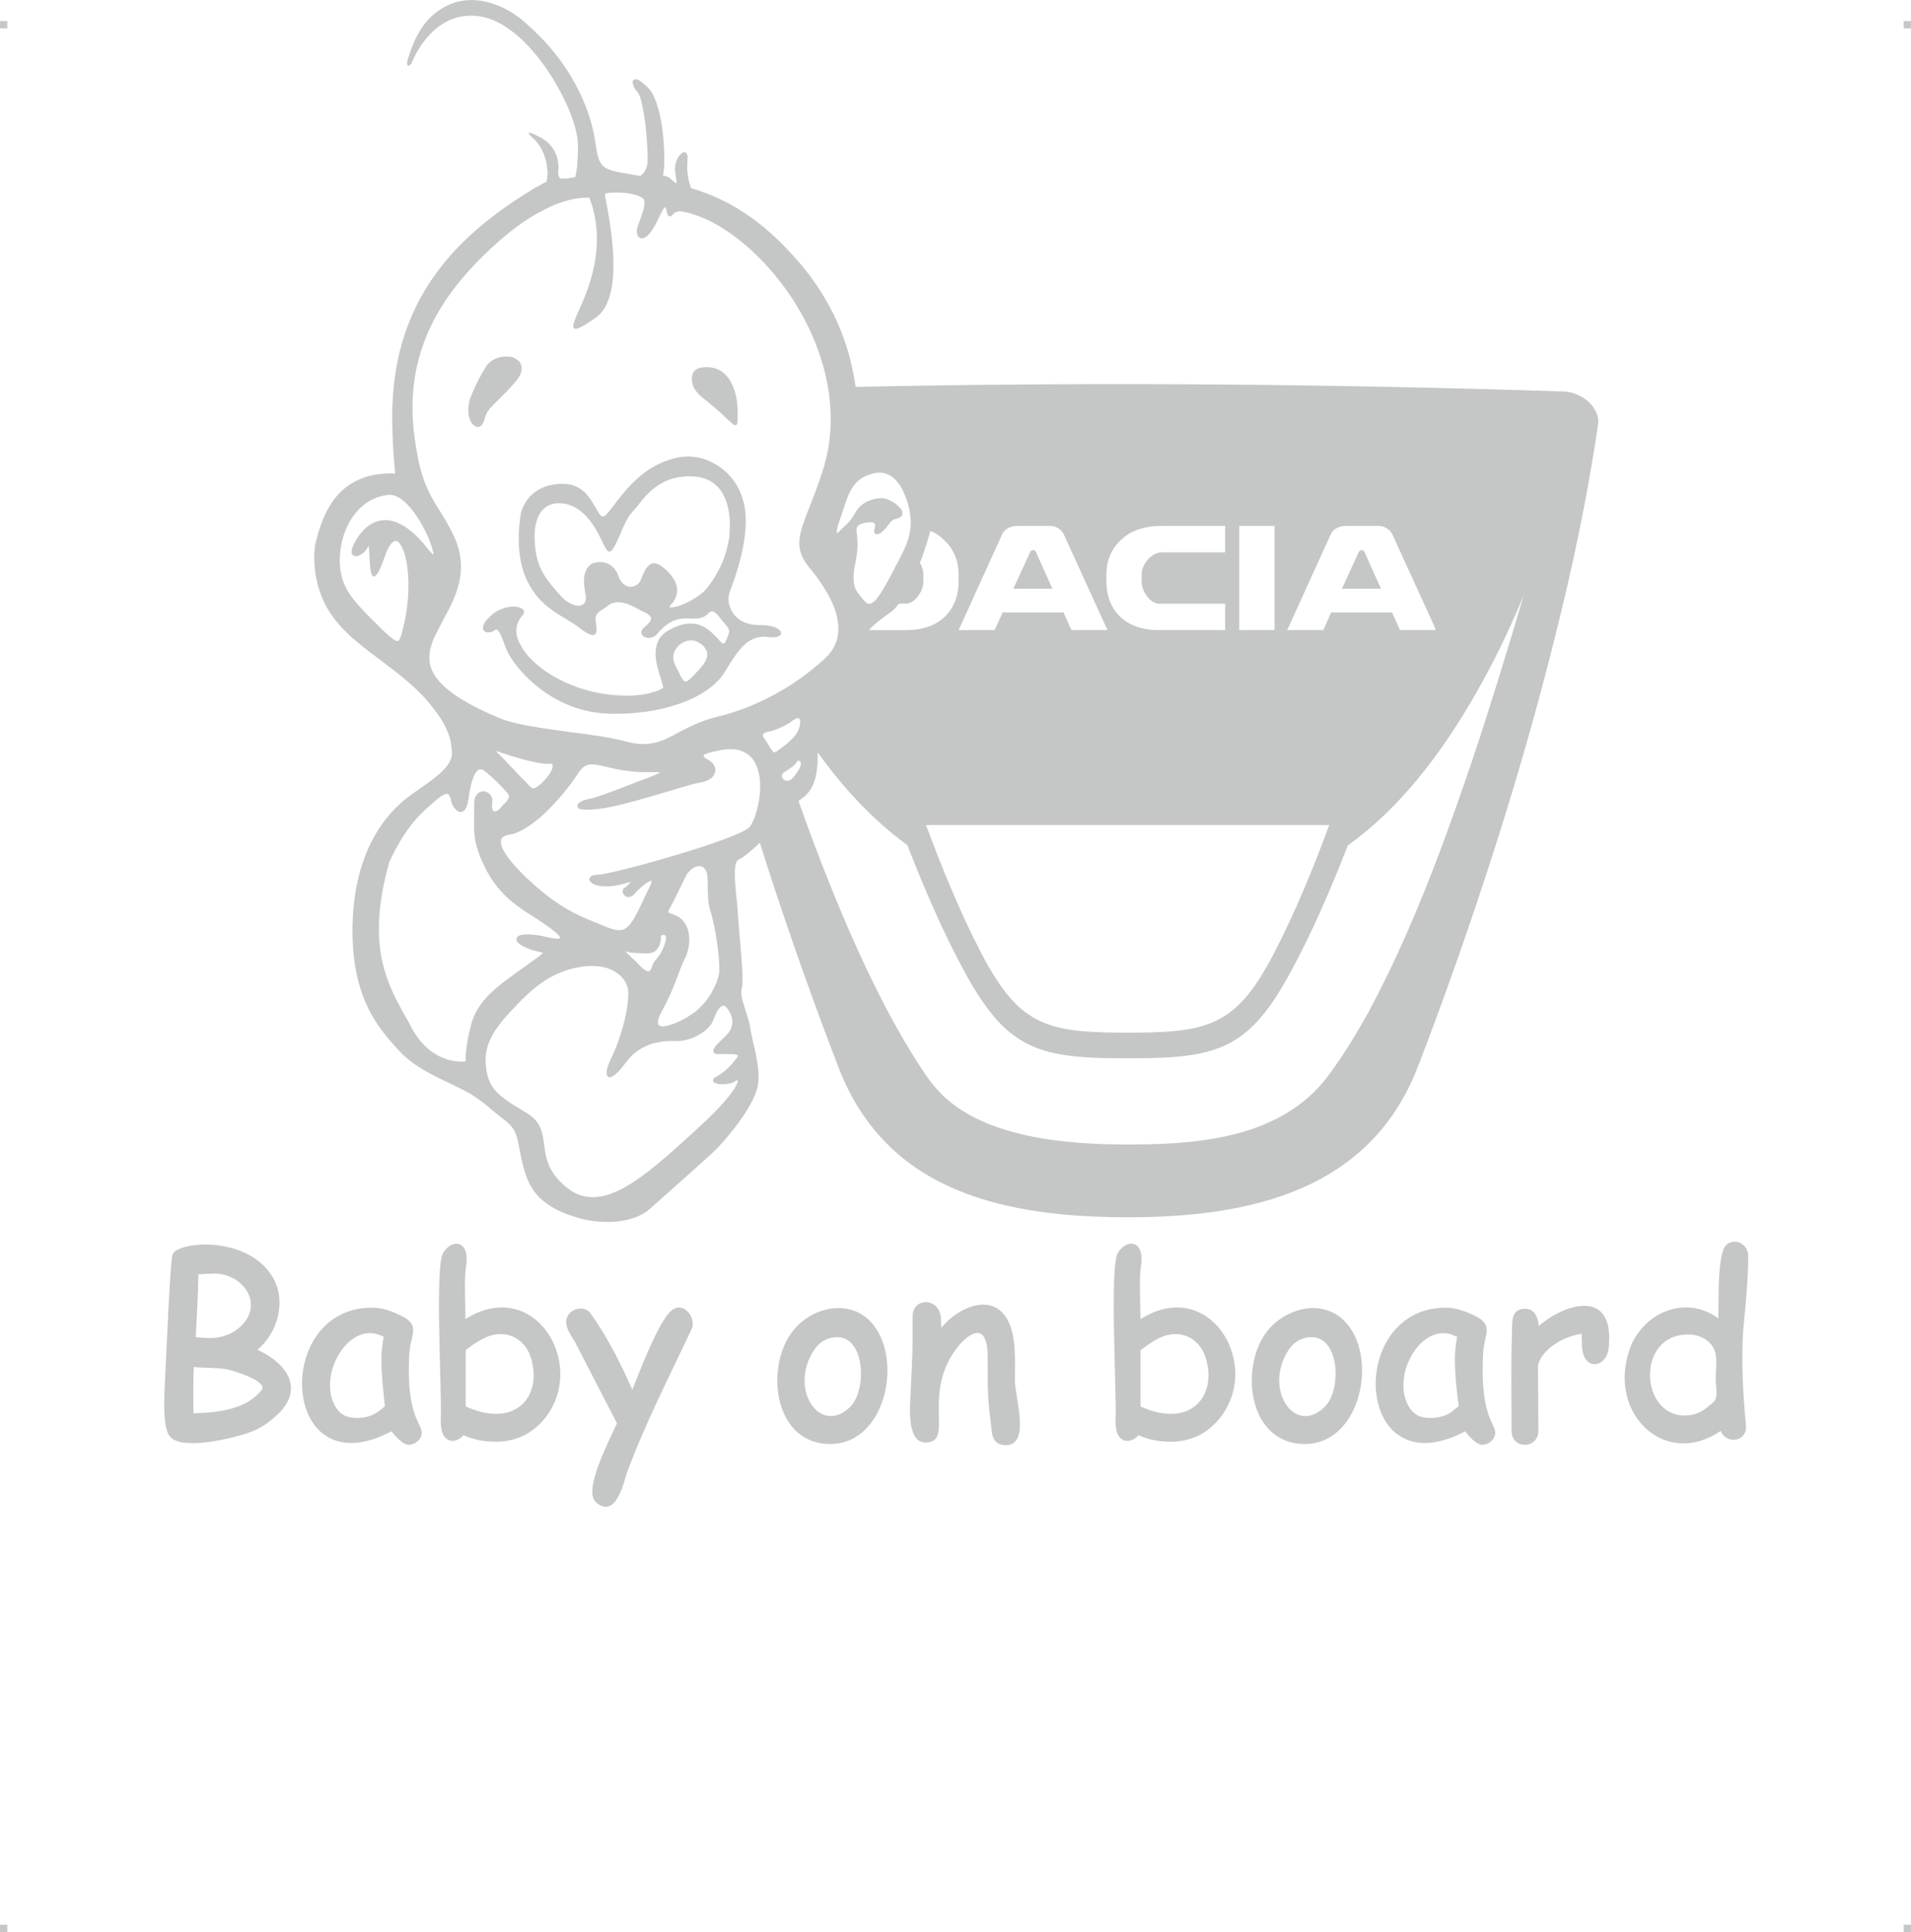 <?xml version="1.0" encoding="UTF-8"?>
<!DOCTYPE svg PUBLIC "-//W3C//DTD SVG 1.1//EN" "http://www.w3.org/Graphics/SVG/1.1/DTD/svg11.dtd">
<!-- Creator: CorelDRAW 2019 (64-Bit) -->
<svg xmlns="http://www.w3.org/2000/svg" xml:space="preserve" width="4.994in" height="5.048in" version="1.1" style="shape-rendering:geometricPrecision; text-rendering:geometricPrecision; image-rendering:optimizeQuality; fill-rule:evenodd; clip-rule:evenodd"
viewBox="0 0 2384.7 2410.58"
 xmlns:xlink="http://www.w3.org/1999/xlink"
 xmlns:xodm="http://www.corel.com/coreldraw/odm/2003">
 <defs>
  <style type="text/css">
   <![CDATA[
    .fil0 {fill:#C5C6C6}
   ]]>
  </style>
 </defs>
 <g id="Layer_x0020_1">
  <g id="_2724211196480">
   <g id="_620789184">
    <rect class="fil0" x="-0" y="26.3" width="9.06" height="9.11"/>
    <rect class="fil0" x="2375.64" y="26.3" width="9.06" height="9.11"/>
    <rect class="fil0" x="-0" y="2401.47" width="9.06" height="9.11"/>
    <rect class="fil0" x="2375.64" y="2401.47" width="9.06" height="9.11"/>
   </g>
   <g id="_620782432">
    <path class="fil0" d="M1416.02 1288.44c94.62,-0.48 128.08,-10.99 173.96,-99.4 26.76,-51.61 48.75,-105.62 68.82,-159.62l-503.23 0c20.07,54 42.05,108.01 68.82,159.62 46.36,88.41 79.33,98.92 174.43,99.4l17.2 0 -0 0zm169.18 -502.27l-38.71 0 0 -129.99 43.97 0 0 4.78 0 119.95 0 5.26 -5.26 0zm110.4 -97.49l-21.03 45.88 48.75 0 -20.55 -45.88c-0.48,-0.96 -1.43,-1.43 -1.91,-1.91 -0.48,-0.48 -1.43,-0.48 -1.91,-0.48 -0.48,0 -0.96,0.48 -1.43,0.48 -0.96,0.48 -1.43,0.96 -1.91,1.91l0 0zm-47.79 97.49l-41.58 0 3.34 -7.17 50.18 -110.4c1.91,-4.78 4.3,-7.65 8.12,-9.56 3.34,-1.91 7.17,-2.87 11.47,-2.87l41.58 0c3.82,0 7.65,1.43 10.51,3.82 3.34,1.91 5.73,5.26 7.17,9.08l50.18 109.92 2.87 7.17 -7.65 0 -33.93 0 -2.87 0 -1.43 -2.87 -8.6 -19.12 -75.99 0 -8.6 19.12 -1.43 2.87 -3.34 0zm-124.26 0l-77.42 0c-21.5,0 -36.8,-6.21 -47.31,-15.77 -12.9,-11.95 -18.16,-28.2 -18.16,-44.44l0 -9.56c0,-16.73 6.21,-32.5 19.59,-43.97 10.99,-10.04 27.24,-16.25 49.22,-16.25l74.07 0 5.26 0 0 4.78 0 22.94 0 5.26 -5.26 0 -74.07 0c-5.73,0 -11.95,3.34 -16.73,8.6 -4.78,5.26 -8.12,12.43 -8.12,18.64l0 9.56c0,6.21 2.87,13.38 7.65,19.12 3.82,4.78 9.08,8.12 13.86,8.12l77.42 0 5.26 0 0 5.26 0 22.46 0 5.26 -5.26 0zm-238 -97.49l-21.03 45.88 48.75 0 -20.55 -45.88c-0.48,-0.96 -0.96,-1.43 -1.91,-1.91 -0.48,-0.48 -0.96,-0.48 -1.43,-0.48 -0.96,0 -1.43,0.48 -1.91,0.48 -0.96,0.48 -1.43,0.96 -1.91,1.91l0 0 0 0zm-47.79 97.49l-41.58 0 3.34 -7.17 50.18 -110.4c1.91,-4.78 4.78,-7.65 8.12,-9.56 3.34,-1.91 7.17,-2.87 11.95,-2.87l41.1 0c3.82,0 7.65,1.43 10.99,3.82 2.87,1.91 5.26,5.26 6.69,9.08l50.18 109.92 3.34 7.17 -7.65 0 -33.93 0 -3.34 0 -1.43 -2.87 -8.6 -19.12 -75.99 0 -8.6 19.12 -1.43 2.87 -3.34 0 -0 0zm-743.61 13.38c3.34,0.96 4.78,-1.43 6.21,-6.21 12.43,-41.58 10.99,-82.68 3.82,-104.18 -1.91,-5.73 -4.3,-10.04 -6.69,-12.43 -1.91,-1.91 -3.82,-2.39 -5.73,-1.43 -3.82,1.91 -7.65,7.65 -11.47,18.64 -6.69,20.07 -11.47,26.28 -14.34,25.33 -3.82,-1.43 -4.3,-12.43 -4.78,-22.94 -0.48,-8.12 -0.96,-15.29 -1.43,-15.77 -0.48,-0.48 0.48,0.48 -0.48,1.43 -2.39,5.26 -6.21,8.6 -10.04,10.51l0 0c-1.43,0.96 -3.34,1.43 -4.78,1.43l0 0c-1.91,0 -3.34,-0.48 -4.3,-1.43 -0.96,-0.96 -1.43,-2.39 -1.43,-3.82 -0.48,-2.39 2.87,-12.43 10.04,-21.5 4.3,-5.73 10.04,-11.47 17.2,-14.82 7.17,-3.34 15.29,-4.78 25.33,-1.91 12.43,3.82 26.76,13.86 43.01,34.89 3.34,3.82 5.26,6.21 6.69,6.69 0,0 0,-1.91 -0.96,-4.78 -0.96,-4.78 -3.34,-11.47 -6.69,-19.12 -10.51,-22.94 -30.11,-52.57 -48.75,-50.66 -18.64,1.91 -32.98,11.95 -43.01,25.33 -11.95,16.25 -17.68,37.28 -17.68,56.87 0.48,32.98 16.25,48.75 39.66,72.64 1.91,1.91 3.82,3.34 5.26,5.26 13.38,13.38 21.03,20.07 25.33,21.98l0 -0zm186.38 -538.59c-22.94,10.99 -45.4,28.2 -65.47,46.83 -33.93,31.06 -61.17,64.04 -78.38,101.31 -17.68,37.75 -25.33,78.85 -20.55,126.64 0.48,5.73 1.43,11.95 2.39,17.68 0.48,5.26 1.91,10.99 2.87,17.2 6.69,34.41 17.68,51.61 28.67,68.82 6.21,10.04 11.95,19.59 17.68,32.5 17.68,41.58 0.48,73.6 -14.82,101.79 -4.3,8.12 -8.12,15.29 -11.47,22.46 -13.38,32.02 -9.08,61.17 79.81,98.93 20.55,9.08 54.96,13.38 89.37,18.16 25.81,3.34 52.09,6.69 72.64,12.43 28.2,7.17 44.92,-1.43 64.52,-12.43 12.9,-6.69 26.76,-13.86 45.88,-18.64 24.37,-5.73 47.79,-14.82 70.25,-26.76 22.94,-11.95 44.44,-27.24 64.52,-45.4 19.59,-17.2 20.55,-38.71 14.34,-59.26 -6.69,-21.03 -21.5,-41.58 -33.93,-56.39 -18.64,-23.42 -11.95,-40.62 1.43,-74.55l0 0c4.78,-11.95 10.04,-25.81 15.77,-43.01 3.34,-10.04 5.73,-20.55 7.65,-30.59 10.99,-66.91 -10.51,-133.33 -44.92,-185.9 -34.89,-53.05 -82.2,-92.23 -122.82,-105.14 -4.78,-1.91 -10.04,-2.87 -14.82,-3.82 -6.69,-0.96 -10.04,1.91 -11.95,4.3l0 0c-1.43,0.96 -1.91,1.43 -2.87,1.91 -1.91,0 -3.34,-0.96 -3.82,-4.3 -0.96,-3.82 -1.91,-7.17 -2.39,-7.17 -1.43,0 -3.82,4.3 -9.56,16.25 -5.26,10.99 -10.04,17.68 -14.34,20.55 -1.91,1.43 -3.34,1.91 -5.26,1.91 -1.43,0 -3.34,-0.48 -4.3,-1.91 -1.43,-1.43 -1.91,-3.34 -1.91,-5.73 -0.48,-4.3 1.91,-10.04 4.3,-16.25 3.34,-9.56 7.17,-20.07 3.82,-25.33 -0.48,-0.48 -1.43,-1.43 -2.87,-1.91 -5.26,-3.34 -15.29,-5.26 -24.85,-5.73 -9.56,-0.48 -18.16,0 -20.07,1.43 0,0 0,0 0,0l0 0c-0.48,0.48 0.48,6.21 2.39,15.29 6.21,35.37 20.07,115.17 -14.34,139.55 -17.68,11.95 -24.85,15.77 -27.24,12.43 -1.91,-2.39 0.96,-9.08 5.26,-19.12 12.43,-27.24 37.28,-83.15 14.34,-143.37 -17.68,-0.48 -36.32,4.78 -54.96,14.34l0.01 -0.01zm75.99 695.82c-17.68,-4.3 -26.28,-6.21 -35.84,9.08 -6.69,10.99 -24.85,34.41 -44.92,52.57 -13.38,11.47 -27.72,21.03 -39.66,22.94 -3.34,0.48 -6.21,1.43 -7.65,2.39 -2.87,1.91 -3.82,4.3 -3.34,7.65 0,3.34 1.91,7.65 4.78,12.43 7.17,11.95 21.5,26.76 37.75,41.1 31.06,27.24 50.18,35.37 70.25,43.97 2.87,0.96 5.73,2.39 8.6,3.34 35.37,15.77 36.8,12.43 60.69,-38.71 1.43,-2.87 2.87,-6.21 4.78,-9.56 0.96,-2.39 1.43,-4.3 1.43,-4.78 0,0 0,0 0,0 -0.96,0 -1.91,0 -3.34,0.48 -4.78,2.39 -11.95,8.6 -16.73,13.86l0 0c-3.82,4.78 -7.65,6.21 -10.51,5.73 -1.43,-0.48 -2.87,-1.43 -3.82,-2.39 -0.96,-0.96 -1.91,-2.39 -1.91,-3.34 -0.48,-2.39 0,-4.3 1.91,-5.73 2.87,-1.43 6.21,-5.26 8.12,-7.65l0 0c-22.94,7.65 -38.23,6.69 -45.4,3.34 -2.87,-0.96 -4.3,-2.39 -5.26,-3.82 -1.43,-1.91 -1.43,-3.82 0,-5.26l0 0c1.43,-1.91 3.82,-2.87 8.12,-2.87 10.51,0 62.13,-13.38 108.96,-27.72 37.75,-11.47 72.16,-23.89 80.29,-30.59 5.73,-4.3 12.43,-22.94 14.34,-43.01 0.96,-10.04 0.48,-20.55 -2.39,-29.63 -2.39,-8.6 -7.17,-16.25 -14.34,-20.55 -7.17,-4.78 -17.2,-6.69 -31.06,-4.3 -10.04,1.91 -18.16,3.82 -21.5,5.73 -1.91,1.43 -0.96,3.34 4.3,6.21 4.3,2.39 6.69,4.78 8.12,7.65 1.43,2.87 1.91,5.26 0.96,8.12 -0.48,2.39 -1.91,4.78 -3.82,6.69 -3.34,2.87 -8.12,5.26 -14.34,6.21 -7.17,0.96 -22.94,5.73 -41.58,11.47 -29.15,8.6 -64.52,19.12 -85.54,21.5 -12.9,1.43 -20.07,0.96 -23.42,0 -1.91,-0.96 -2.87,-1.91 -2.87,-3.34 -0.48,-1.43 0,-2.87 1.43,-3.82 2.39,-2.39 6.69,-4.3 12.43,-5.26 10.04,-1.91 27.24,-8.6 44.92,-15.29 8.12,-3.34 16.73,-6.69 24.85,-9.56 11.47,-4.3 18.16,-7.17 19.12,-8.6 -0.48,0 -5.26,0 -15.77,0 -22.94,0 -39.19,-3.82 -51.14,-6.69l-0 0.01zm-72.16 -3.82c-16.73,0.96 -60.21,-14.34 -60.21,-14.34l0 0c-2.39,-0.96 -3.82,-1.43 -4.78,-1.43 0.48,1.43 1.91,2.87 3.82,4.3 3.34,3.34 6.69,6.69 11.47,11.95 3.82,3.82 9.08,9.56 15.77,16.73 2.87,2.39 5.26,4.78 7.17,7.17 7.65,8.12 7.65,8.12 15.77,1.91 5.26,-4.3 11.95,-11.95 14.82,-18.16 0.96,-1.91 1.43,-3.82 1.43,-5.26 0,-0.96 0,-1.91 -0.96,-2.39 -0.96,-0.48 -2.39,-0.96 -4.3,-0.48l0 -0zm304.9 -54c-10.51,8.6 -27.24,13.38 -27.24,13.38l0 0c-8.12,0.96 -10.51,3.34 -10.04,5.73 0.48,1.91 2.39,4.3 4.3,7.17 0.48,0.96 1.43,2.39 2.39,3.82 0.48,0.48 0.96,1.43 1.43,2.39 1.43,1.91 2.39,3.82 3.34,4.78 1.43,2.39 3.34,3.34 6.21,0.96 0.96,-0.96 1.91,-1.43 3.34,-2.39 7.65,-5.73 20.07,-14.82 23.89,-25.33 1.43,-4.3 1.91,-8.12 1.43,-10.51l0 0c0,-0.96 -0.48,-1.91 -0.96,-2.39l0 0c-0.48,-0.48 -0.96,-0.48 -1.91,-0.48 -1.43,0 -3.34,0.96 -6.21,2.87l0 0zm0 57.35c-3.82,2.87 -8.12,5.73 -9.08,6.21l0 0c-1.91,0.96 -2.87,1.91 -3.82,3.34l0 0c-0.48,0.96 -0.96,1.91 -0.48,2.87 0,0.96 0.48,1.91 0.96,2.87 0.96,0.96 2.39,1.91 3.82,2.39 2.87,0.96 5.73,-0.48 8.6,-3.34 2.87,-3.34 6.21,-7.65 8.6,-12.43 1.91,-3.34 1.91,-5.73 0.96,-7.65 -0.48,-0.48 -0.96,-0.48 -0.96,-0.96 -0.48,-0.48 -0.96,-0.48 -1.43,-0.48l0 0c-0.48,0 -1.43,0 -1.91,0.96 -0.96,1.91 -2.87,4.3 -5.26,6.21l0 0zm-461.17 56.39c-25.33,23.42 -41.58,61.17 -42.53,63.56 -29.15,104.66 -2.87,151.49 23.42,197.37l0 0c1.91,3.82 3.82,7.17 5.26,10.04 23.89,42.53 58.78,41.58 66.91,40.62 -0.48,-4.78 0,-19.59 6.69,-45.88 8.12,-30.11 31.54,-46.83 60.69,-67.86 2.87,-1.91 5.26,-3.82 9.08,-6.21l4.78 -3.82c10.99,-7.65 15.29,-10.99 15.29,-11.95 0,0 -1.91,0 -4.78,-0.96 -3.82,-0.96 -9.56,-1.91 -16.73,-5.26 -6.21,-2.87 -9.56,-5.26 -10.99,-7.65 -0.96,-1.91 -0.96,-3.82 0,-5.26 0.96,-1.43 2.87,-2.39 5.26,-2.87 6.21,-1.43 18.16,-0.96 32.98,2.87 7.65,1.43 12.43,2.39 14.82,1.43 0.48,0 0.96,0 0.96,0 0,-0.96 -0.96,-1.91 -1.91,-3.82 -4.78,-5.26 -16.25,-13.38 -31.06,-22.94 -17.2,-10.51 -30.11,-20.07 -40.14,-31.06 -10.04,-10.99 -17.68,-22.94 -24.85,-39.19 -10.51,-23.89 -10.04,-38.23 -9.56,-53.53 0,-4.78 0,-10.04 0,-15.29 -0.48,-9.08 2.39,-13.86 6.21,-16.25 1.43,-0.96 3.82,-1.43 5.73,-1.43 1.91,0 3.82,0.96 5.73,1.91 3.34,2.39 5.73,6.69 4.78,12.43 -0.48,3.82 0,6.69 0.48,8.6 0.48,0.96 0.96,1.43 1.91,1.91 0.48,0 1.43,0 2.39,0 1.43,-0.48 3.34,-1.43 4.78,-3.34 1.43,-1.43 2.39,-2.39 3.34,-3.82 5.73,-5.26 10.51,-10.51 6.69,-14.82 -0.96,-0.96 -1.91,-2.39 -3.34,-3.82 -5.26,-5.73 -10.99,-12.43 -24.37,-23.42 -6.21,-5.73 -10.99,-2.87 -13.86,3.82 -3.82,7.65 -6.21,19.59 -7.65,30.59 -0.96,7.17 -2.87,11.47 -5.26,13.86 -1.43,1.43 -3.34,1.91 -4.78,1.91 -1.91,0 -3.34,-0.96 -4.78,-2.39 -3.34,-2.39 -6.21,-7.17 -7.17,-13.38 -1.43,-6.21 -3.82,-8.12 -7.65,-6.21 -5.26,1.91 -13.86,9.56 -26.76,21.5l0 -0.01zm258.54 175.87c-0.48,0 -0.48,0 -0.96,0l-0.48 -0.48c-3.34,-0.48 -4.78,-1.43 -4.78,-0.96 0,0 3.34,3.34 7.17,7.17 3.34,2.87 7.17,6.21 10.04,9.56 4.3,4.78 7.17,7.17 10.04,7.65 0.48,0.48 1.43,0.48 1.91,0.48 0.48,0 0.96,-0.48 1.43,-0.96 0.96,-0.96 1.91,-2.39 2.39,-4.3 0.96,-4.3 2.87,-6.69 5.26,-9.56 2.87,-3.34 6.69,-7.65 10.51,-18.16 2.39,-6.21 2.39,-9.56 1.43,-10.99 -0.48,-0.96 -0.96,-1.43 -1.91,-1.43 -0.48,0 -1.43,0 -1.91,0 -0.96,0 -1.43,0.48 -1.43,0.96l0 0 -0.48 0.48 0 0c0,5.73 -1.43,21.5 -16.73,21.5 -11.47,0 -18.64,-0.96 -21.5,-0.96l-0 0zm-132.86 56.39c-1.43,0.96 -1.91,1.91 -2.87,2.39l-2.87 3.34 0 0c-22.94,23.42 -43.49,45.4 -42.05,75.03 0.96,15.77 4.3,25.81 11.95,34.89 7.65,8.6 20.07,16.73 38.71,27.72 18.64,10.99 20.07,24.37 22.46,40.14 1.91,15.77 4.3,33.45 27.24,52.57 43.49,36.32 96.06,-10.99 159.62,-68.82l0 0 0.96 -0.96 0 0c34.89,-31.54 48.75,-49.7 52.57,-58.78 0.96,-1.91 1.43,-3.34 0.96,-4.3 0,-0.48 0,-0.48 0,-0.48 -0.48,0 -0.96,0.48 -2.39,0.96 -4.78,3.82 -15.29,4.78 -21.98,3.82 -1.43,-0.48 -3.34,-0.96 -4.3,-1.43 -1.43,-0.96 -2.39,-1.91 -1.91,-3.82 0,-1.43 1.43,-2.39 3.82,-3.82 5.26,-2.87 10.04,-6.21 13.86,-10.04 4.3,-3.82 8.12,-8.6 11.95,-13.38 1.43,-1.91 1.43,-2.87 0.96,-3.34 -2.39,-1.91 -9.56,-1.43 -17.2,-1.43 -1.43,0 -2.87,0 -4.3,0 -8.6,0.48 -10.51,-2.39 -7.65,-7.65 1.91,-3.34 7.17,-8.12 13.38,-14.34 5.73,-4.78 8.6,-10.99 9.08,-16.73 0.48,-6.21 -1.91,-12.9 -6.21,-18.16 -0.96,-1.43 -1.91,-2.39 -2.87,-2.87 -1.43,-0.96 -2.87,-0.96 -3.82,0 -1.43,0.48 -2.87,1.91 -4.3,3.82l0 0c-2.87,3.82 -4.78,9.08 -6.69,13.86 -2.39,6.69 -9.56,13.38 -18.16,18.16 -8.12,4.78 -18.16,7.65 -27.24,7.65 -8.6,-0.48 -19.59,0 -31.06,3.34 -11.47,3.82 -22.94,10.51 -32.5,23.42 -7.17,10.04 -12.9,15.29 -16.73,17.2 -1.91,1.43 -3.82,1.43 -5.26,0.48 -0.96,-0.48 -1.91,-2.39 -1.91,-4.3 -0.48,-4.3 1.91,-10.99 6.69,-21.03 6.21,-12.9 11.47,-28.67 15.29,-43.49 3.82,-15.77 5.73,-30.59 4.78,-38.71 0,-0.48 0,-0.96 0,-1.43 -1.43,-7.17 -5.73,-15.29 -14.82,-21.03 -8.6,-6.21 -21.98,-9.56 -40.62,-7.64 -1.91,0.48 -3.34,0.48 -5.26,0.96 -35.84,5.26 -61.17,30.11 -69.3,38.23l0.01 0.01zm202.15 -151.97c-8.12,16.73 -18.64,38.23 -19.12,38.23l0 0c-2.87,5.26 -3.34,6.69 -1.91,7.65 0.96,0.48 1.91,0.96 3.82,1.43 1.43,0.48 3.34,1.43 5.26,2.39l0 0 0.48 0 0 0c6.21,2.87 11.95,9.56 14.34,18.64 2.39,9.56 1.91,21.03 -3.82,34.41l-0.48 0 -0.48 1.43 0 0c-4.78,10.51 -7.65,18.64 -10.51,26.28 -4.3,10.99 -8.6,21.98 -18.64,40.14 -2.87,6.21 -4.3,10.04 -3.82,12.9 0,1.91 0.96,2.87 2.39,3.34 1.43,0.96 3.82,0.96 6.69,0.48 9.08,-1.43 21.5,-7.17 31.54,-13.86 10.04,-6.21 17.68,-14.82 23.42,-23.42 7.17,-10.99 11.47,-21.98 12.43,-30.11 0.48,-7.17 -0.48,-20.55 -2.39,-33.93 -1.91,-15.29 -5.26,-30.59 -7.65,-39.19 -3.82,-10.51 -3.82,-18.64 -4.3,-29.15 0,-5.26 0,-10.99 -0.48,-17.68 -0.48,-4.78 -1.91,-7.65 -3.82,-9.56 -1.43,-1.91 -3.34,-2.39 -5.26,-2.87 -1.91,0 -4.3,0.48 -6.69,1.43 -3.82,1.91 -8.12,5.73 -10.99,10.99l-0 -0zm241.82 -503.23c-1.91,0 -3.82,0 -5.73,0.48 -27.24,5.26 -32.98,24.85 -39.66,45.4 -1.43,4.3 -2.87,8.6 -4.3,12.9 -2.39,6.21 -3.82,11.95 -3.82,15.29 0,0.48 0,0.96 0,1.43 0.96,-0.48 1.91,-0.96 3.34,-2.39 1.91,-2.39 3.82,-3.82 5.26,-5.26 5.26,-4.78 8.6,-7.65 14.82,-18.64 4.3,-7.17 10.51,-11.95 17.2,-14.34 8.12,-3.34 16.25,-3.82 21.98,-1.91 4.78,1.91 9.08,4.3 12.9,7.65 1.91,1.91 3.82,3.82 5.26,5.73 0.96,1.91 1.43,4.3 0.96,6.21 0,0.48 -0.48,0.96 -0.96,1.43 -1.91,2.39 -3.82,2.87 -6.21,3.34 -2.87,0.96 -6.21,1.43 -10.04,7.65 -3.82,5.26 -8.12,9.56 -11.47,10.99 -1.43,0.48 -2.39,0.96 -3.34,0.96 -1.43,-0.48 -2.39,-0.96 -2.87,-2.39 -0.48,-0.96 -0.48,-2.87 0.48,-5.26l0 0c0.96,-3.82 0.48,-5.73 -0.96,-6.69 -2.39,-0.96 -7.17,-0.96 -13.38,0.48 -9.56,2.39 -9.08,7.17 -7.65,15.29 0,2.39 0.48,5.26 0.48,8.12 0.48,8.12 -0.96,16.73 -2.39,25.33 -1.43,5.73 -2.39,11.95 -2.39,17.2 -0.48,6.69 0.48,11.47 2.39,16.25 2.87,5.26 6.69,10.04 12.43,16.25 3.34,3.34 7.17,2.39 11.47,-1.43 6.69,-6.69 13.86,-20.55 20.55,-32.5 0.96,-2.39 2.39,-4.3 3.34,-6.21l0.96 -2.39c10.99,-20.07 20.07,-36.8 20.07,-56.39 0,-4.3 -0.48,-9.56 -1.43,-15.77 -2.39,-10.51 -6.21,-21.98 -12.43,-31.54 -6.21,-9.08 -14.34,-15.29 -24.85,-15.29l-0 0zm-511.83 -90.32c0,0 6.69,-20.07 20.55,-42.05 6.21,-9.56 18.16,-13.38 27.72,-12.43 3.82,0 7.17,0.96 9.56,2.87 2.87,1.43 5.26,3.82 6.21,6.69 2.39,5.26 0.96,12.43 -5.73,20.55 -9.56,11.47 -17.2,18.64 -22.94,24.37 -8.6,8.6 -14.34,13.38 -16.73,23.89 -1.43,5.26 -3.82,8.12 -6.21,9.08 -1.91,0.48 -3.82,0.48 -5.26,-0.48 -1.43,-0.96 -2.87,-1.91 -4.3,-3.82 -3.82,-5.26 -6.21,-15.29 -2.87,-28.2l0 -0.48 0 -0zm279.57 -16.25c0,-0.48 -11.95,-27.72 20.07,-24.85 12.43,0.96 20.55,8.12 25.81,17.2 8.12,13.38 9.56,32.02 9.08,42.05 0,1.43 0,2.39 0,3.82 0,6.69 0,9.56 -3.82,9.08l0 0c-1.43,-0.48 -3.82,-2.87 -7.65,-6.21 -2.39,-2.39 -5.26,-5.26 -9.08,-8.6 -6.69,-6.21 -12.43,-10.51 -16.73,-14.34 -8.6,-6.69 -13.38,-10.51 -17.68,-18.16l0 0zm-215.53 157.71c0,-0.48 6.69,-36.8 52.09,-37.28 24.37,0 33.93,17.2 41.1,29.63l0 0c2.87,4.78 4.78,8.6 7.17,10.51 2.39,1.43 5.26,0.48 9.56,-5.73l1.43 -1.43c20.07,-26.76 41.1,-54.48 79.33,-64.52 18.64,-5.26 37.28,-1.91 52.09,7.17 16.25,9.08 28.67,24.85 33.93,43.01 4.78,14.34 4.78,32.02 2.39,49.22 -3.34,24.37 -11.47,48.75 -17.2,63.56 -1.91,4.78 -2.87,9.08 -2.87,13.38 0.48,6.69 2.87,12.43 6.21,17.2 3.82,5.26 9.08,9.08 15.29,11.47 5.26,1.91 10.51,2.87 16.73,2.87 11.95,-0.48 20.55,2.39 24.37,5.26 1.43,1.43 2.87,2.39 2.87,3.82 0.48,1.91 0,3.34 -1.91,4.3 -2.39,1.43 -6.69,2.39 -14.34,1.43 -11.47,-1.43 -20.55,1.91 -29.15,9.56 -8.6,8.12 -16.25,20.07 -24.85,34.41 -9.56,15.77 -29.63,30.11 -57.35,39.66 -24.85,8.6 -55.91,13.38 -89.85,11.95 -29.15,-1.43 -54,-11.47 -73.6,-24.37 -29.15,-19.12 -47.31,-44.44 -52.09,-57.35 -3.82,-10.51 -6.69,-17.68 -9.08,-21.03 -1.91,-2.39 -3.34,-2.87 -4.78,-1.43 -2.87,2.39 -6.69,3.34 -10.04,2.87 -1.43,-0.48 -2.39,-0.96 -3.34,-1.91 -0.96,-0.96 -1.43,-2.39 -1.43,-3.82 0,-3.34 2.39,-8.12 9.08,-14.34 10.04,-10.04 23.89,-12.9 32.5,-11.95 2.39,0.48 4.3,0.96 6.21,1.91 1.43,0.48 2.87,1.91 3.34,3.34 0.48,1.43 0,3.34 -1.43,5.26 -5.26,5.26 -7.65,11.95 -8.12,18.64 0,6.21 1.91,12.9 5.73,19.12 3.34,6.69 9.08,13.86 15.77,20.07 24.37,22.94 65.95,41.58 111.83,42.53 16.25,0.48 27.72,-1.43 35.84,-3.82 7.65,-1.91 11.95,-4.3 13.86,-5.73 0.96,-0.48 -0.96,-5.73 -2.87,-12.43 -5.73,-17.68 -14.34,-45.4 9.56,-59.26 34.41,-19.59 50.66,-1.43 61.17,9.56 2.87,3.34 5.26,5.73 6.69,6.69 1.91,0.48 3.34,-0.96 5.73,-7.17 3.82,-9.56 2.87,-10.04 -1.91,-16.25 -0.96,-1.43 -2.39,-2.87 -3.82,-4.3 -4.3,-5.73 -7.65,-10.04 -10.51,-11.47 -2.39,-1.43 -4.3,-1.43 -7.17,1.43 -6.69,7.17 -13.86,6.69 -22.46,6.69 -11.47,-0.48 -24.85,-0.96 -41.58,19.12 -3.82,4.3 -9.08,5.73 -12.9,4.78l0 0c-1.91,-0.48 -3.34,-0.96 -4.3,-1.91l0 0c-1.43,-0.96 -2.39,-2.39 -2.39,-3.82 -0.48,-2.39 0.48,-4.78 3.82,-7.65 4.78,-3.82 7.65,-7.17 8.12,-10.04 0,-2.87 -1.91,-5.26 -7.65,-8.12 -1.91,-0.96 -4.3,-1.91 -6.69,-3.34 -11.47,-6.21 -26.76,-14.34 -38.71,-5.73 -2.39,1.91 -4.78,3.34 -6.69,4.78 -8.6,5.73 -10.51,7.17 -9.08,16.25l0 1.43c0.96,5.73 1.43,10.51 -0.48,13.38l0 0c-2.39,2.87 -8.12,1.91 -20.07,-7.65 -5.73,-4.3 -11.47,-7.65 -17.68,-11.47 -17.2,-10.51 -35.37,-21.5 -47.79,-47.79 -17.2,-34.89 -7.65,-83.15 -7.65,-83.15l0 0 0.01 -0zm50.18 -12.9c-36.32,-2.39 -32.98,43.49 -32.98,43.49l0 0c0.48,34.41 12.9,49.22 26.76,65.47 1.43,1.43 2.39,2.87 4.3,4.78 6.21,7.65 13.38,11.95 19.59,13.38 2.87,0.96 5.26,0.96 7.65,0 1.91,-0.48 3.34,-1.43 4.3,-3.34 1.43,-2.87 1.91,-6.69 0.48,-12.43 -1.91,-10.51 -1.91,-18.16 -0.48,-23.42 2.39,-8.6 7.17,-11.95 10.51,-13.38 3.34,-0.96 11.95,-2.87 19.59,1.43 4.3,2.39 9.08,6.69 11.95,14.82 1.43,4.78 4.3,8.6 7.17,10.51 2.39,1.91 5.26,2.87 8.12,2.87 2.39,0 5.26,-0.96 7.17,-2.39 2.87,-1.43 4.78,-4.3 5.73,-7.17 2.87,-7.65 5.73,-13.38 9.08,-16.73 3.82,-3.82 8.6,-4.3 14.82,-0.48 1.91,1.43 4.3,2.87 6.21,4.78 5.26,4.3 10.04,10.51 12.9,16.73 2.87,7.17 2.87,14.82 -1.91,22.46 -0.48,1.43 -1.43,2.39 -2.87,3.82 -1.91,2.39 -2.87,3.82 -2.87,4.3l0 0c0.48,0.48 0.96,0.48 1.43,0.48 1.91,0 4.3,-0.48 7.17,-0.96 11.47,-3.34 30.59,-12.9 38.71,-23.89 7.65,-9.56 13.38,-19.59 18.16,-30.11 4.3,-10.04 7.17,-20.55 9.08,-31.54 0,-1.91 0.48,-4.3 0.48,-7.17 0.96,-11.47 0.48,-27.72 -5.26,-41.58 -5.26,-13.38 -15.77,-24.85 -34.41,-27.72l0 0c-1.43,0 -2.87,-0.48 -4.3,-0.48 -40.14,-2.87 -59.26,21.5 -71.69,37.75 -2.39,2.39 -4.3,4.78 -6.21,7.17 -5.73,6.21 -10.99,18.16 -15.29,28.67 -3.82,9.08 -7.65,16.73 -10.51,19.12 -1.91,1.43 -3.82,1.43 -5.26,-0.96 -1.43,-1.43 -2.87,-4.3 -4.78,-8.12 -7.65,-16.25 -22.94,-48.27 -52.57,-50.18l-0.01 -0zm145.76 208.36c1.43,2.39 2.39,4.78 2.87,6.21 2.87,5.26 4.78,8.12 6.69,7.65 2.87,0 6.21,-3.34 12.43,-10.04 6.69,-6.69 11.47,-12.43 13.38,-17.68 1.91,-4.78 1.91,-8.6 -0.96,-12.9 -0.96,-1.43 -1.91,-3.34 -3.34,-4.3 -3.34,-2.87 -7.17,-5.26 -11.47,-6.21 -4.3,-0.48 -9.08,0 -13.86,2.87 -2.39,1.43 -4.3,2.87 -6.21,5.26 -10.04,10.99 -3.34,22.46 0.48,29.15l-0 0zm102.27 215.06c-10.04,10.04 -21.03,18.64 -26.28,21.03 -6.69,3.34 -5.26,21.98 -3.34,43.97 0.96,6.21 1.43,12.43 1.91,18.64 0.48,8.6 1.43,20.07 2.39,31.54 2.39,27.72 5.26,58.3 2.87,66.43 -2.39,6.21 1.43,18.16 5.26,29.63 2.39,7.65 4.78,14.82 5.26,20.07 0.48,3.82 1.91,10.04 3.34,16.73 3.82,16.25 9.08,37.75 6.21,54 -1.43,10.51 -9.08,25.33 -19.12,40.14 -11.95,17.2 -26.76,34.89 -38.23,45.4 -10.51,9.56 -26.76,24.37 -42.53,38.23 -14.82,13.38 -29.15,25.81 -37.28,32.98 -8.6,7.17 -22.46,11.95 -38.23,13.86 -15.77,1.43 -33.45,0 -48.27,-4.3 -14.34,-4.3 -28.67,-9.56 -40.62,-18.64 -11.95,-8.6 -21.5,-21.03 -26.76,-39.66 -3.34,-11.47 -5.26,-20.55 -6.69,-28.67 -2.87,-15.77 -4.78,-25.33 -18.64,-35.37 -8.6,-6.69 -13.38,-10.99 -17.68,-14.34l0 0c-5.26,-4.78 -10.04,-8.6 -22.94,-17.2 -7.65,-4.78 -17.2,-9.08 -27.72,-14.34 -21.5,-10.04 -46.36,-21.98 -63.08,-40.62l-1.91 -1.91c-24.85,-27.72 -60.21,-66.91 -55.91,-162.96 2.39,-49.22 15.29,-83.63 30.11,-108.01 15.29,-24.85 32.5,-39.19 43.97,-47.31 3.82,-2.87 7.65,-5.26 11.47,-8.12 19.12,-13.38 38.23,-26.76 38.23,-43.01 -0.48,-10.04 -1.91,-18.64 -5.73,-27.24 -3.82,-9.08 -9.08,-18.16 -17.2,-28.2 -18.64,-24.85 -43.01,-43.01 -66.43,-60.69 -29.63,-21.98 -57.83,-43.49 -71.69,-75.51 -5.26,-11.95 -8.6,-25.33 -10.04,-37.75 -1.43,-13.86 -0.96,-26.76 1.91,-36.8 4.3,-16.25 10.99,-37.75 25.81,-54.96 14.82,-16.73 37.28,-29.15 72.64,-27.72 -0.96,-8.12 -3.82,-37.28 -3.82,-73.12 0.48,-64.52 16.25,-117.56 45.4,-162.97 29.15,-45.4 72.16,-83.15 126.17,-116.13 4.78,-3.34 8.6,-5.26 12.43,-7.17 2.87,-1.91 5.73,-3.34 8.12,-4.3 0.96,-1.91 1.43,-4.3 1.43,-6.69 0.48,-2.87 0.48,-5.73 0,-9.08 -2.39,-26.28 -16.73,-37.75 -16.73,-37.75l0 0c-0.48,-0.96 -18.64,-15.77 7.65,-2.39 6.69,3.34 13.38,9.08 17.68,16.73 3.82,6.69 5.73,14.82 5.26,23.42 -0.48,2.39 -0.48,4.78 0,6.69 0.48,1.91 0.96,3.34 1.91,4.78 0.96,0 1.91,0 2.87,0l0 0c3.82,0 8.6,0 16.25,-1.91 0.96,-3.34 1.43,-7.65 2.39,-13.38 0.48,-6.69 0.96,-15.77 0.96,-26.76 0,-22.94 -18.16,-66.91 -44.92,-102.75 -20.55,-27.72 -46.83,-51.14 -73.6,-56.87 -61.17,-12.43 -86.98,53.05 -88.41,55.91l0 0 0 0 0 0.48c-0.96,1.91 -1.91,3.34 -2.87,3.82 -1.91,1.43 -2.87,0.96 -3.34,-1.43l0 0c0,-0.48 0,-1.43 0,-2.39 0.48,-2.87 2.39,-9.08 5.26,-16.73 5.26,-14.34 11.95,-25.81 20.07,-35.37 10.99,-11.95 23.89,-19.59 38.23,-23.42 14.34,-3.34 29.63,-2.39 45.4,3.34 13.86,4.78 27.72,12.9 41.1,25.33 24.37,21.5 43.01,44.92 55.91,67.38 16.25,27.72 24.85,54.48 28.2,75.51 2.39,16.25 3.82,25.81 8.6,31.54 4.3,5.73 11.95,8.12 25.33,10.51 2.87,0.48 5.73,0.96 8.6,1.43 4.3,0.96 9.08,1.91 14.34,2.39 1.91,-1.43 4.3,-3.34 5.73,-6.21 1.91,-3.34 3.34,-7.65 3.34,-13.38 0,-14.82 -1.43,-36.8 -4.3,-54.96 -2.39,-14.34 -4.78,-25.81 -8.12,-29.63 -3.82,-3.82 -5.73,-8.6 -6.21,-11.47 -0.48,-1.91 0,-2.87 0.96,-3.82 0.96,-0.96 2.39,-1.43 3.82,-0.96 2.87,0.48 7.65,3.82 14.82,10.99 8.12,8.6 13.86,27.24 16.73,46.83 3.82,25.33 3.82,52.57 1.43,62.6 5.26,0 8.12,2.39 11.47,5.26 1.43,1.43 2.87,2.87 5.26,4.3 0.48,-2.87 -0.48,-7.17 -1.43,-13.38l0 -0.48c-1.43,-8.6 1.91,-17.2 5.73,-21.5 0.96,-1.43 2.39,-2.39 3.82,-3.34 1.43,-0.48 3.34,-0.48 4.3,0.96 1.43,1.43 1.91,3.82 1.43,8.12 -0.48,8.12 -0.48,13.86 0.48,19.59 0.48,4.78 1.91,9.56 3.82,15.77 23.89,7.17 45.4,16.73 66.91,31.06 21.5,13.86 43.01,32.98 66.91,60.21 23.42,26.76 41.58,56.87 54,88.41 8.6,21.98 14.34,44.92 17.68,68.34 294.39,-6.21 589.25,-3.82 883.64,5.73 11.95,0.48 23.42,5.73 32.02,13.86 6.69,6.69 12.43,16.73 10.99,26.28 -13.38,92.23 -32.98,183.99 -55.91,274.32 -24.37,97.01 -52.57,193.07 -83.63,287.7 -26.28,80.29 -54.48,160.09 -85.07,239.43 -59.74,156.27 -210.75,188.77 -362.25,188.77 -104.18,0 -226.04,-14.34 -302.51,-93.67 -26.76,-27.24 -45.88,-59.74 -59.26,-95.1 -30.59,-79.33 -58.78,-159.14 -85.07,-239.43 -4.3,-12.9 -8.12,-25.81 -12.43,-39.19l0.01 0.01zm72.16 -112.78c0.48,13.86 -0.96,24.85 -3.34,33.93 -3.34,11.47 -9.56,19.59 -18.64,25.33 -0.48,0.48 -1.43,0.96 -1.91,1.43 19.12,54.48 40.14,108.48 63.08,161.53 26.76,61.17 57.83,124.25 95.58,180.17 5.26,7.65 10.99,14.82 17.2,21.5 54.48,57.35 159.14,65.47 235.13,65.47 52.57,0 108.96,-2.87 158.66,-20.55 36.8,-13.38 67.86,-33.93 90.8,-64.52 18.64,-24.85 34.89,-51.61 50.18,-78.85 16.73,-31.06 32.5,-63.56 46.83,-96.06 32.02,-72.64 59.26,-148.15 84.59,-223.18 22.46,-67.38 43.01,-134.77 63.08,-202.63 -14.82,36.32 -31.54,71.69 -50.18,105.62 -40.62,75.03 -96.54,154.84 -168.7,206.45l-0.48 0c-21.5,54.96 -44.92,109.92 -73.6,162.01 -52.09,95.1 -92.23,104.18 -201.2,104.18l0 0 0 0c-108.96,0 -149.1,-9.08 -201.67,-104.18 -28.67,-52.09 -52.09,-107.05 -73.6,-162.01l0 0c-43.01,-31.06 -80.29,-71.69 -111.83,-115.65zm101.31 -185.42l8.6 0c5.26,0 10.51,-3.34 14.34,-8.12 4.78,-5.73 7.65,-12.9 7.65,-19.12l0 -9.56c0,-4.3 -1.43,-9.56 -4.3,-13.86 6.21,-16.25 10.99,-32.02 12.9,-40.14 6.21,2.39 11.47,5.73 15.77,10.04 13.38,11.47 19.59,27.24 19.59,43.97l0 9.56c0,16.25 -5.26,32.5 -18.16,44.44 -10.51,9.56 -25.81,15.77 -47.79,15.77l-45.88 0c5.73,-6.69 13.86,-12.9 25.33,-21.03 4.3,-2.87 8.12,-6.69 11.95,-11.95z"/>
    <path class="fil0" d="M2106.58 1665.02c-69.3,0 -59.26,114.22 6.69,99.88 10.04,-2.39 16.25,-8.12 24.85,-15.29l0 0c6.69,-6.21 2.87,-20.07 2.87,-28.2 0,-19.59 5.73,-38.71 -13.38,-50.66 -6.21,-3.82 -13.38,-5.73 -21.03,-5.73l-0 0zm68.82 -6.21c-2.87,39.19 0,82.68 3.34,119.95l0 0c1.91,19.59 -23.89,24.37 -31.54,6.69 -68.82,46.83 -140.5,-20.55 -114.22,-99.88 3.34,-10.99 9.08,-20.55 16.25,-28.67l0 0c22.94,-26.28 62.6,-35.84 95.1,-11.95 0.48,-20.07 -1.43,-80.29 9.56,-91.28 11.47,-10.51 27.72,-0.96 27.72,13.38 0,26.76 -2.87,57.83 -6.21,91.76l0 0zm-167.74 21.03c-1.43,27.24 -32.02,32.02 -33.45,0l-0.48 -15.77c-21.98,3.34 -49.7,18.64 -54.48,39.66l0.48 81.24 0 0c0,23.42 -33.45,23.89 -33.45,0 0,-40.14 -0.96,-78.85 0.48,-119.48l0 0c0.48,-14.34 -2.39,-32.5 16.25,-32.5 11.95,0 16.25,10.04 17.2,21.5 29.15,-25.81 87.93,-46.36 87.93,14.82l-0.48 10.51 0 0zm-192.12 16.25c0,-9.56 0.96,-18.64 2.87,-28.2l-7.17 -2.87 0 0c-40.14,-13.38 -77.42,55.91 -51.14,93.19l0 0c2.87,3.34 5.73,6.21 9.56,8.12l0 0c10.99,4.78 26.76,3.34 37.28,-1.91l0 0c4.3,-2.39 8.6,-6.21 13.38,-10.04 -2.87,-20.55 -4.78,-40.14 -4.78,-58.3l0 0zm33.93 106.57c-7.17,0 -17.2,-11.47 -21.03,-16.73 -139.07,73.12 -149.58,-154.36 -24.37,-154.36 10.04,0 20.07,2.87 30.11,7.17l0 0c32.5,13.38 18.16,24.37 16.73,48.27l0 0c-5.26,89.37 20.55,89.85 13.86,105.62 -2.39,6.21 -9.08,10.04 -15.29,10.04zm-212.19 -134.29c-14.34,0 -24.37,7.17 -31.54,19.59l0 0c-27.72,48.27 10.99,103.23 47.31,67.38 21.5,-21.03 18.64,-86.5 -15.77,-86.98zm-9.08 133.33c-69.3,0 -81.24,-91.76 -49.22,-137.64l0 0c18.64,-26.76 58.3,-42.05 87.93,-24.37 56.87,34.41 37.28,162.01 -38.71,162.01l0 0zm-161.53 -137.16c-8.12,0 -15.77,2.39 -23.42,6.69l0 0c-6.21,3.34 -12.9,8.12 -20.07,13.38l0 70.25c62.6,28.2 95.58,-12.9 81.72,-59.74 -5.26,-17.68 -19.12,-30.59 -38.23,-30.59zm-5.73 134.29c-13.86,0 -27.72,-2.39 -40.14,-8.12 -9.08,10.99 -30.59,12.9 -28.67,-21.5 1.43,-31.54 -7.65,-188.77 2.87,-205.97 10.99,-18.16 34.41,-16.25 28.67,17.2 -2.39,16.25 -0.48,47.79 -0.48,65.47 87.93,-55.91 156.27,62.13 94.62,128.56l0 0c-15.29,16.25 -34.41,24.37 -56.87,24.37l0 -0zm-205.98 4.3c-10.51,0 -16.25,-6.21 -17.2,-16.25l0 0c-5.73,-45.4 -5.26,-51.61 -5.26,-93.67 0,-45.88 -23.42,-30.59 -38.71,-10.99l0 0c-43.97,58.3 -2.39,117.56 -38.71,117.56 -23.89,0 -19.59,-44.44 -18.64,-63.08 2.39,-51.14 2.39,-48.27 2.39,-94.62 0,-23.89 35.37,-23.89 35.37,4.78l0.48 9.56c21.98,-26.28 66.43,-45.88 84.59,-5.73l0 0c9.08,20.55 7.17,48.27 7.17,71.21l0 0c0,21.5 20.07,81.24 -11.47,81.24l-0 -0zm-209.8 -134.77c-14.34,0 -24.37,7.17 -31.54,19.59l0 0c-28.2,48.27 10.99,103.23 47.31,67.38 21.03,-21.03 18.64,-86.5 -15.77,-86.98zm-9.08 133.33c-69.3,0 -81.24,-91.76 -49.22,-137.64l0 0c18.16,-26.76 57.83,-42.05 87.93,-24.37 56.39,34.41 37.28,162.01 -38.71,162.01l0 0zm-173 -143.37c-27.24,57.83 -58.78,119.48 -80.76,179.21l0 0c-3.34,9.56 -13.38,59.26 -38.71,36.8 -16.25,-14.82 16.25,-75.99 26.28,-98.45l-52.57 -101.79c-6.69,-10.99 -17.2,-24.85 -5.73,-36.32l0 0c7.17,-6.69 19.59,-7.17 25.33,0.96l0 0c20.07,27.72 36.8,60.69 52.09,95.1 8.6,-20.55 32.5,-85.54 49.22,-98.93 14.82,-11.95 31.06,9.56 24.85,23.42l-0 0zm-238.47 6.21c-8.12,0 -16.25,2.39 -23.42,6.69l0 0c-6.69,3.34 -13.38,8.12 -20.07,13.38l0 70.25c62.6,28.2 95.58,-12.9 81.72,-59.74 -5.26,-17.68 -19.12,-30.59 -38.23,-30.59zm-5.74 134.29c-14.34,0 -27.72,-2.39 -40.62,-8.12 -8.6,10.99 -30.11,12.9 -28.2,-21.5 1.43,-31.54 -7.65,-188.77 2.87,-205.97 10.99,-18.16 33.93,-16.25 28.67,17.2 -2.87,16.25 -0.48,47.79 -0.96,65.47 88.41,-55.91 156.27,62.13 95.1,128.56l0 0c-15.29,16.25 -34.41,24.37 -56.87,24.37l0 -0zm-142.89 -102.75c0,-9.56 0.96,-18.64 2.87,-28.2l-7.17 -2.87 0 0c-40.14,-13.38 -77.42,55.91 -51.14,93.19l0 0c2.39,3.34 5.73,6.21 9.56,8.12l0 0c10.51,4.78 26.76,3.34 36.8,-1.91l0 0c4.78,-2.39 9.08,-6.21 13.38,-10.04 -2.39,-20.55 -4.3,-40.14 -4.3,-58.3l0 0zm33.45 106.57c-6.69,0 -16.73,-11.47 -21.03,-16.73 -138.59,73.12 -149.58,-154.36 -24.37,-154.36 10.51,0 20.55,2.87 30.11,7.17l0 0c32.98,13.38 18.64,24.37 16.73,48.27l0 0c-5.26,89.37 21.03,89.85 14.34,105.62 -2.87,6.21 -9.08,10.04 -15.77,10.04l-0 0zm-226.05 -94.15c-13.86,-2.39 -27.72,-1.43 -41.58,-2.87 -0.96,19.59 -0.48,38.23 -0.48,57.83 29.15,-0.96 65.95,-4.3 85.07,-29.15 8.6,-10.99 -35.84,-24.37 -43.01,-25.81l0 -0zm-16.25 -119.47l-19.59 0.96c-0.48,26.28 -1.91,52.09 -3.34,78.38 15.29,1.43 25.81,2.39 39.19,-2.87l0 0c5.73,-1.91 10.99,-5.26 15.29,-9.08l0 0c32.02,-27.72 5.73,-67.38 -31.54,-67.38zm46.36 197.37c-18.16,7.17 -84.59,23.89 -100.84,6.69 -11.95,-11.95 -6.69,-64.04 -6.21,-84.11 0.96,-13.38 5.73,-137.16 9.08,-144.33 8.12,-16.25 95.58,-23.42 125.69,30.59 16.25,29.63 4.78,68.34 -20.07,88.89 38.71,17.68 60.21,51.14 21.5,84.11l0 0c-9.08,8.12 -18.64,14.34 -29.15,18.16l0 0 -0 -0z"/>
   </g>
  </g>
 </g>
</svg>
